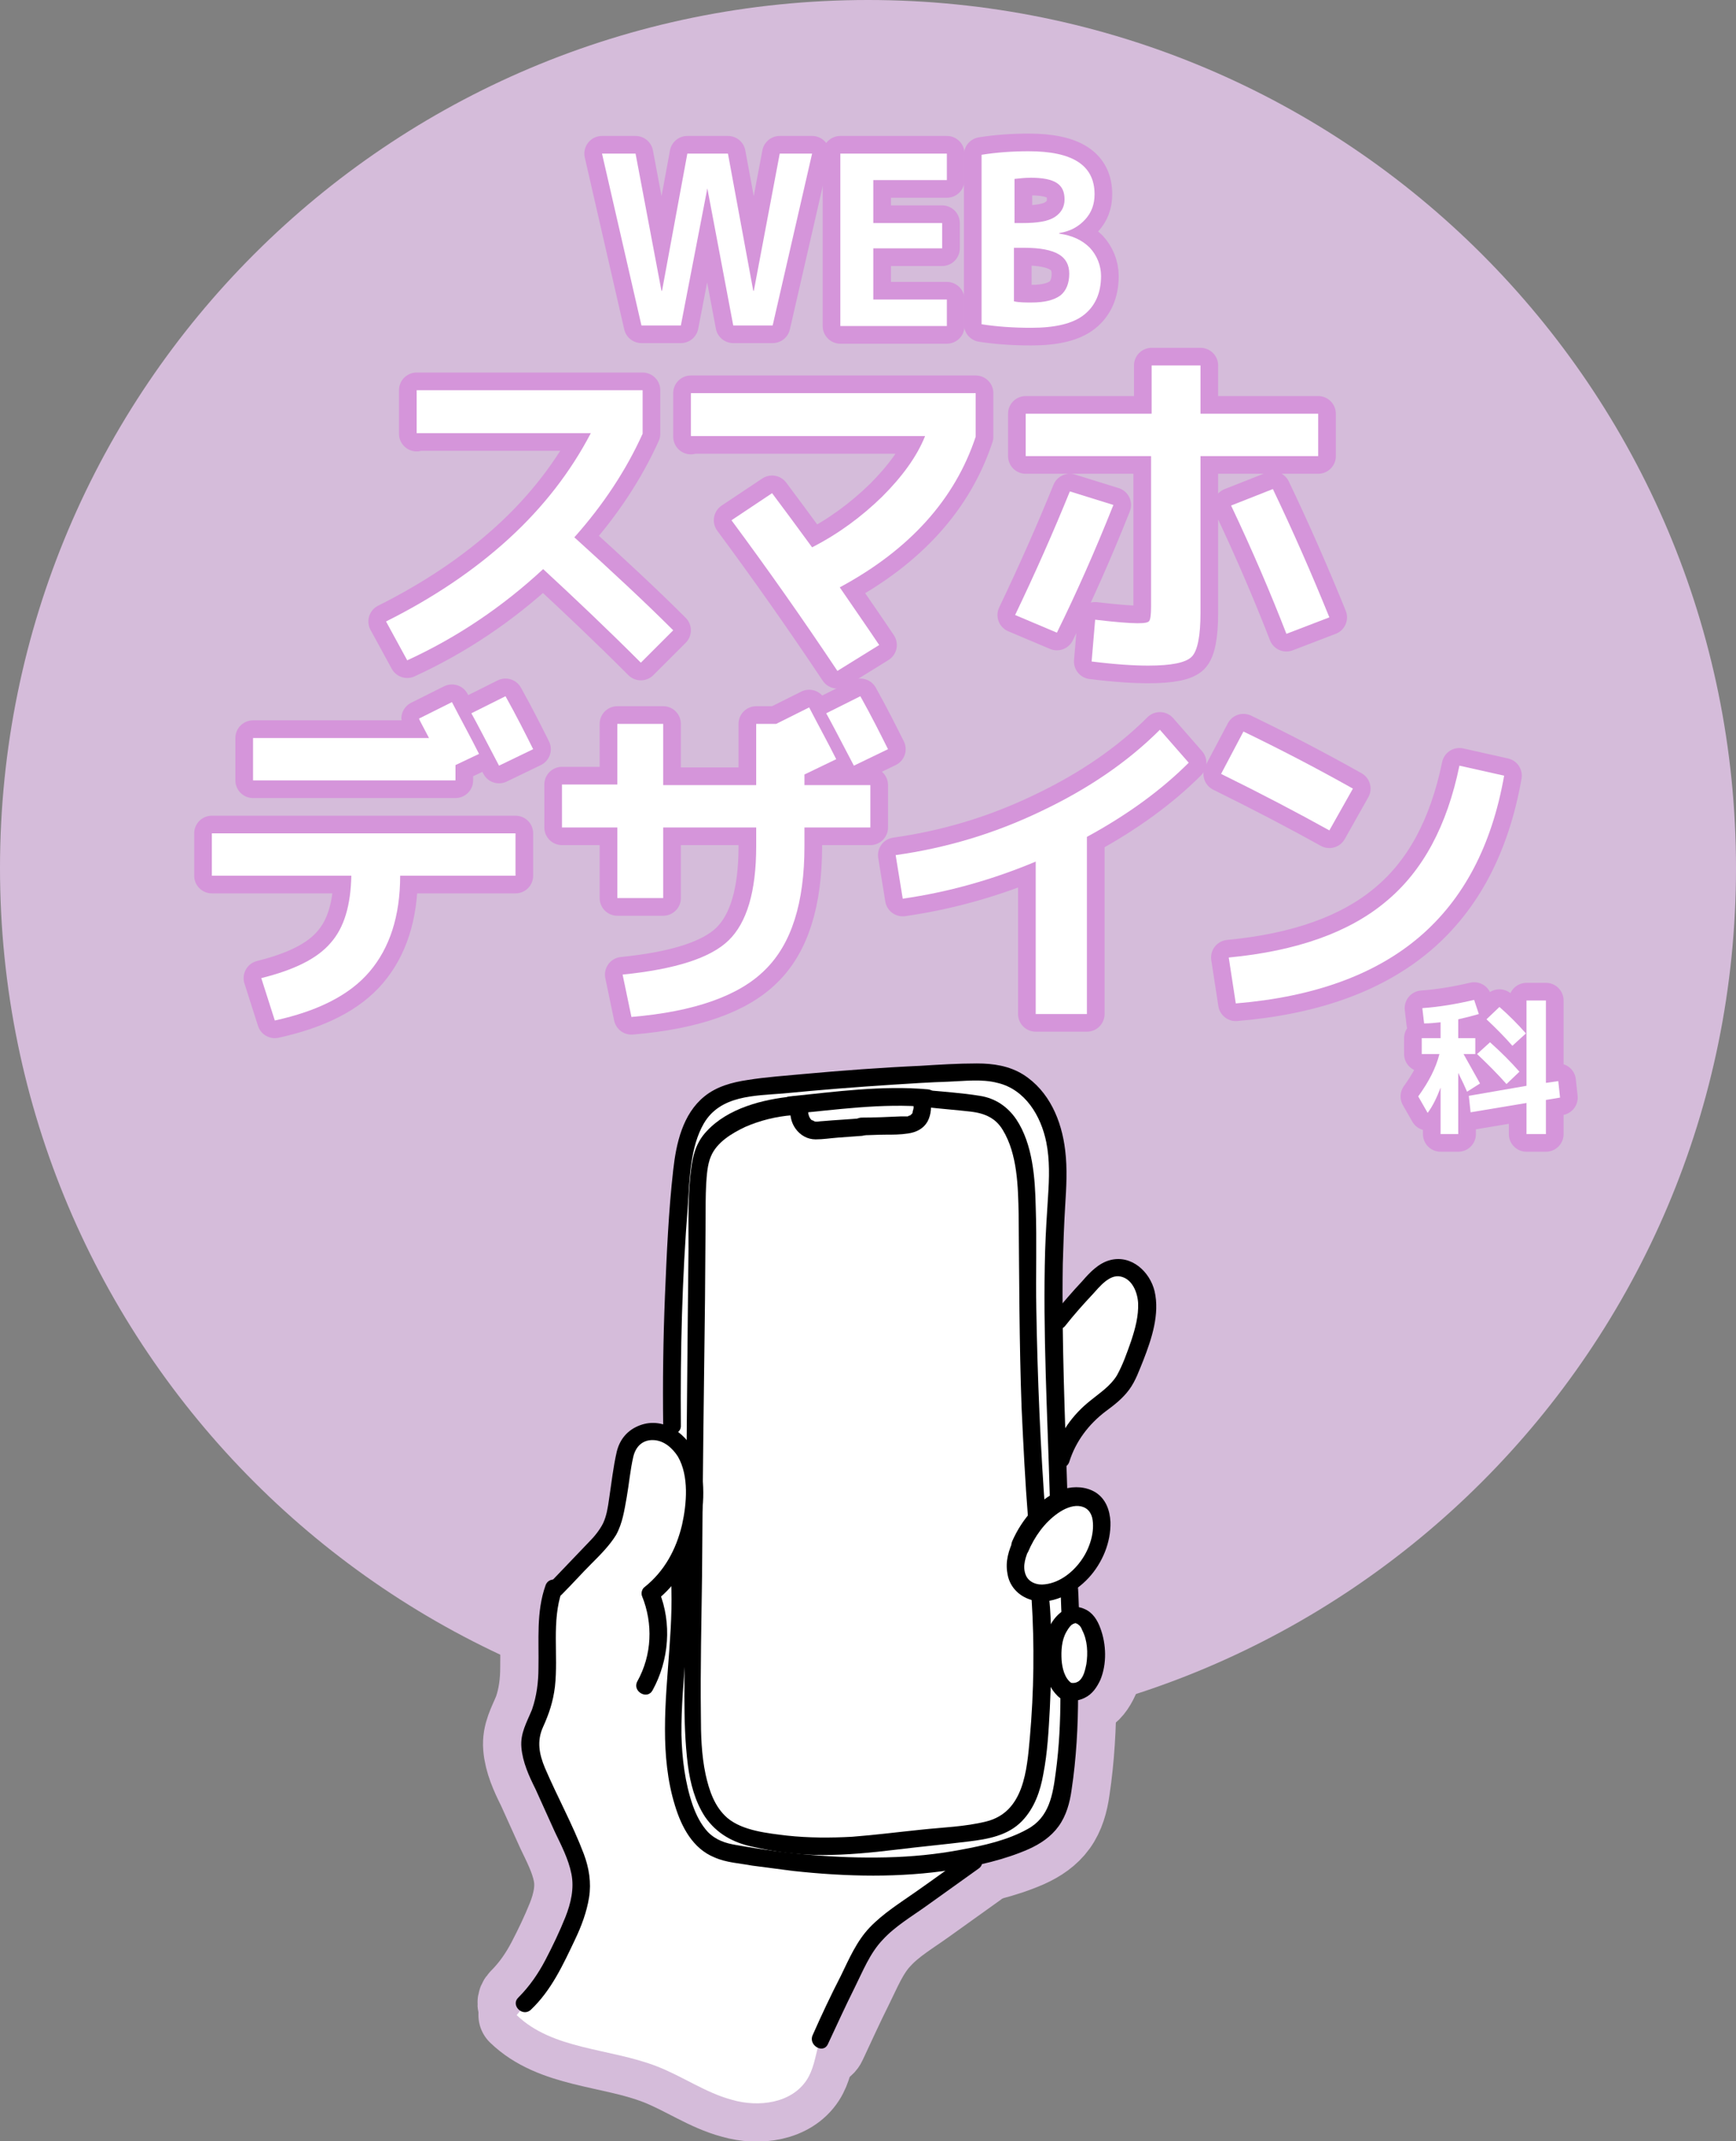 <?xml version="1.0" encoding="utf-8"?>
<!-- Generator: Adobe Illustrator 19.0.0, SVG Export Plug-In . SVG Version: 6.00 Build 0)  -->
<svg version="1.1" id="レイヤー_1" xmlns="http://www.w3.org/2000/svg" xmlns:xlink="http://www.w3.org/1999/xlink" x="0px"
	 y="0px" viewBox="0 0 295 363.8" style="enable-background:new 0 0 295 363.8;" xml:space="preserve">
<rect x="0" y="0" width="295" height="363.8" fill="#808080" stroke="none"/>
<style type="text/css">
	.st0{fill:#D5BCDA;}
	.st1{fill:none;stroke:#D5BCDA;stroke-width:13;stroke-linejoin:round;stroke-miterlimit:10;}
	.st2{fill:#FFFFFF;}
	.st3{fill:none;stroke:#D595DA;stroke-width:6;stroke-linejoin:round;stroke-miterlimit:10;}
</style>
<g>
	<path class="st0" d="M0,147.5C0,66,66,0,147.5,0C229,0,295,66,295,147.5C295,229,229,295,147.5,295C66,295,0,229,0,147.5"/>
	<g>
		<g>
			<path class="st1" d="M138.8,184.3c-4.4-0.4-8.9-0.1-13.3,0.9c-1.9,0.4-3.9,1-5.4,2.4c-1.3,1.2-1.9,2.9-2.5,4.5
				c-5.7,16.4-2.5,34.4-3.3,51.8c-2-1.6-5.3-0.6-6.8,1.5c-1.5,2.1-1.8,4.9-1.9,7.5c-0.1,2.6-0.1,5.3-1.2,7.7
				c-2.1,4.2-7.2,6.1-9.6,10.1c-2.9,5-0.6,11.3-2,16.9c-0.5,2-1.5,3.9-1.9,6c-0.9,4.1,0.5,8.4,2.4,12.2c1.9,3.8,4.2,7.3,5.6,11.3
				c0.5,1.6,0.9,3.3,0.7,5c-0.2,1.6-0.9,3-1.6,4.4c-2.8,5.6-6.1,11-10.2,15.9c6.1,5.9,15.8,5.6,23.8,8.7c4.4,1.7,8.3,4.5,12.8,5.7
				c4.5,1.3,10.1,0.6,12.7-3.4c1.1-1.7,1.4-3.7,1.9-5.6c1.4-5.5,4.1-10.5,7.4-15c5.8-7.8,13.8-13.9,22.8-17.5c2.6-1,5.3-1.9,7.4-3.8
				c3.3-2.9,4.3-7.5,4.7-11.8c0.3-4.3,0.1-8.8,1.6-12.9c3.4-2.9,3.1-9-0.4-11.9c0.7-0.5,1.6,0.2,2.1,0.9c1.1,1.8,1.3,4.1,0.3,6
				c0.3-1.2,0.7-2.5,0.5-3.7c-0.2-1.3-1-2.5-2.4-3.1c-0.6,0.6-1.7,0.3-2.1-0.4c-0.5-0.7-0.4-1.6-0.3-2.4c0.2-1,0.6-2,1.2-2.9
				c0.6-0.8,1.3-1.5,1.9-2.3c1.6-2.1,2.1-4.8,2.6-7.4c0.1-0.7,0.3-1.4,0-2c-0.3-0.9-1.3-1.3-2.2-1.6c-1.5-0.4-3.1-0.5-4.8-0.2
				c-0.2-3.9-0.3-8.2,2-11.4c1-1.4,2.3-2.5,3.4-3.7c3.3-3.5,6.5-7.1,8.4-11.5c0.8-1.8,2.5-7.8,1.3-9.4c-3.7-4.8-2.7-3.4-4.3-4.4
				c0.2-0.2-0.9,1-0.6,0.8c-2.5,0.8-4.8,2.3-6.5,4.2c-1.2,1.5-2.2,3.2-4.2,4c1.2-3.4-0.6-7,0.1-10.5c1.2-6-0.5-8.4-0.1-12.6
				c0.5-6.3-0.6-14.5-6.3-17.3c-2.5-1.2-5.7-1.8-8.4-1.9C156,181.7,147,183.4,138.8,184.3"/>
			<path class="st1" d="M115.7,242.2c-0.1-12.5,0.2-25,1.2-37.5c0.3-4.6,0.4-9.8,2.7-13.8c2.8-4.8,8.6-4.7,13.5-5.1
				c6.2-0.6,12.4-1.1,18.7-1.5c3.1-0.2,6.2-0.4,9.3-0.5c2.8-0.1,5.7-0.5,8.4,0.2c4.7,1.1,7.4,5.6,8.3,10.1c0.6,3,0.5,6.1,0.3,9.1
				c-0.2,3.1-0.4,6.2-0.5,9.3c-0.4,13.9,0.4,27.9,0.8,41.9c0.1,1.9,3.1,1.9,3,0c-0.4-13.2-1-26.4-0.8-39.6c0.1-3.3,0.2-6.5,0.4-9.8
				c0.2-3.2,0.4-6.4,0-9.6c-0.6-5-2.7-10-7.1-12.8c-2.4-1.5-5.1-1.9-7.9-1.9c-3.2,0-6.4,0.2-9.6,0.4c-6.6,0.3-13.3,0.8-19.9,1.4
				c-3.1,0.3-6.3,0.5-9.4,1c-2.7,0.4-5.3,1.1-7.4,2.8c-3.7,3-4.8,8-5.3,12.5c-0.8,7.1-1.1,14.2-1.4,21.3c-0.3,7.4-0.4,14.8-0.3,22.2
				C112.8,244.1,115.8,244.1,115.7,242.2"/>
			<path class="st1" d="M113.9,266.6c0.8,9.1-0.9,18.1-0.9,27.2c0,4.4,0.4,8.8,1.7,13c1.1,3.6,3,7.3,6.7,8.8c2,0.9,4.3,1,6.4,1.4
				c2.3,0.3,4.6,0.6,6.9,0.9c4.6,0.5,9.1,0.8,13.7,0.8c4.5,0,9-0.3,13.5-1c4.3-0.7,8.8-1.7,12.9-3.5c2-0.9,3.8-2.1,5.1-3.9
				c1.3-1.8,1.9-4,2.2-6.2c0.8-5.3,1.1-10.8,1.1-16.2c0-1.9-3-1.9-3,0c0,4.5-0.2,8.9-0.8,13.3c-0.5,3.8-1.1,7.6-4.8,9.6
				c-3.4,1.9-7.5,2.8-11.3,3.5c-4.2,0.8-8.4,1.2-12.7,1.3c-8.5,0.2-17.1-0.6-25.5-2.1c-1.8-0.3-3.4-0.8-4.8-2.2
				c-1.2-1.3-2-2.9-2.6-4.6c-1.3-3.8-1.8-7.9-1.9-11.9c-0.1-9.5,1.8-18.8,0.9-28.3C116.7,264.7,113.7,264.7,113.9,266.6"/>
			<path class="st1" d="M182.1,286c-1.2-0.8-1.6-2.6-1.7-3.9c-0.1-1.6,0-3.4,0.8-4.8c0.3-0.5,0.8-1.4,1.5-1.5c0.1,0,0.4,0.1,0.6,0.3
				c0.3,0.2,0.5,0.6,0.6,0.9c0.9,1.7,1,3.9,0.7,5.8c-0.2,0.9-0.4,2-1.1,2.7c-0.5,0.5-1.3,0.6-1.9,0.3c-0.7-0.4-1.6-0.2-2.1,0.5
				c-0.4,0.7-0.2,1.7,0.5,2.1c1.4,0.7,2.9,0.8,4.3,0.1c1.3-0.6,2.1-1.8,2.7-3.1c1.1-2.7,1-6,0-8.7c-0.5-1.4-1.3-2.7-2.7-3.3
				c-1.5-0.7-3-0.3-4.2,0.7c-2,1.7-2.8,4.5-2.8,7c0,2.8,0.7,6,3.2,7.7c0.7,0.5,1.7,0.1,2.1-0.5C183.1,287.3,182.8,286.4,182.1,286"
				/>
			<path class="st1" d="M174.7,263.7c1.1-2.6,2.8-5,5.1-6.6c1-0.7,2.3-1.3,3.5-1.2c1.2,0.1,2,0.8,2.3,2c0.5,2.3-0.4,5.1-1.7,7
				c-1.4,2.1-3.7,4-6.3,4.3c-1.3,0.2-2.8-0.3-3.3-1.6c-0.6-1.5,0-3.1,0.6-4.5c0.3-0.7,0.2-1.6-0.5-2.1c-0.6-0.4-1.7-0.2-2.1,0.5
				c-0.9,1.9-1.5,3.8-1.1,5.9c0.3,2,1.7,3.6,3.6,4.3c3.6,1.4,7.8-1,10.2-3.6c2.3-2.5,3.8-6,3.7-9.5c-0.1-2-0.8-3.9-2.5-5
				c-1.6-1-3.6-1.1-5.4-0.6c-4,1.3-7.2,5.2-8.8,8.9c-0.3,0.7-0.2,1.6,0.5,2.1C173.3,264.6,174.4,264.4,174.7,263.7"/>
			<path class="st1" d="M180.2,270c0.1,1.5,0.1,3,0.2,4.5c0,0.8,0.7,1.5,1.5,1.5c0.8,0,1.5-0.7,1.5-1.5c-0.1-1.5-0.1-3-0.2-4.5
				c0-0.8-0.7-1.5-1.5-1.5C180.9,268.5,180.1,269.1,180.2,270"/>
			<path class="st1" d="M181,225.3c1.5-1.9,3.1-3.7,4.7-5.4c1.1-1.2,2.8-3.4,4.7-3c2,0.4,2.9,2.7,3,4.5c0.1,2.2-0.5,4.4-1.2,6.5
				c-0.7,2-1.4,4-2.4,5.8c-1.1,1.8-2.8,2.9-4.4,4.2c-3.2,2.5-5.5,5.8-6.6,9.7c-0.6,1.8,2.3,2.6,2.9,0.8c1.1-3.5,3.3-6.4,6.2-8.6
				c1.5-1.1,2.9-2.2,4-3.7c1.1-1.5,1.7-3.3,2.4-5c1.4-3.6,2.8-7.8,1.9-11.7c-0.8-3.3-3.9-6.2-7.5-5.3c-2,0.5-3.5,2.1-4.8,3.6
				c-1.7,1.8-3.3,3.7-4.9,5.6C177.7,224.7,179.8,226.8,181,225.3"/>
			<path class="st1" d="M95.5,270.9c1.7-1.7,3.3-3.5,5-5.2c1.5-1.5,3.1-3.1,4.2-4.9c1.1-2,1.4-4.2,1.8-6.4c0.4-2.3,0.6-4.6,1.1-6.8
				c0.4-1.8,1.6-3,3.5-2.9c1.8,0.1,3.2,1.4,4.1,2.8c1.9,3.3,1.5,8,0.7,11.6c-1,4.2-3,7.9-6.4,10.6c-0.4,0.3-0.6,1-0.4,1.5
				c1.9,4.7,1.7,10-0.8,14.5c-0.9,1.7,1.7,3.2,2.6,1.5c2.8-5.1,3.3-11.4,1.1-16.8c-0.1,0.5-0.3,1-0.4,1.5c3.4-2.7,5.7-6.5,6.8-10.6
				c1.2-4.2,1.7-9.5,0.1-13.6c-1.5-3.9-5.6-7.1-9.8-5.5c-2.1,0.8-3.4,2.4-3.9,4.5c-0.6,2.6-0.9,5.4-1.3,8c-0.2,1.4-0.4,2.8-1,4.1
				c-0.6,1.2-1.5,2.3-2.4,3.2c-2.2,2.3-4.4,4.6-6.6,6.9C92.1,270.1,94.2,272.3,95.5,270.9"/>
			<path class="st1" d="M92.7,269.4c-1.6,4.5-1.1,9.3-1.2,14c0,2.4-0.3,4.8-1.1,7.1c-0.9,2.2-2,4-1.8,6.4c0.2,2.5,1.3,4.9,2.4,7.1
				c1.1,2.4,2.2,4.9,3.3,7.3c1.1,2.3,2.3,4.6,2.8,7.1c0.5,2.5-0.1,5-1,7.3c-1,2.5-2.2,5-3.4,7.3c-1.2,2.3-2.7,4.5-4.6,6.4
				c-1.4,1.3,0.7,3.4,2.1,2.1c3.5-3.3,5.5-7.7,7.5-11.9c1.1-2.3,2-4.7,2.4-7.2c0.4-2.5,0-5-0.9-7.4c-1.9-5-4.5-9.7-6.6-14.6
				c-1-2.4-1.4-4.6-0.3-7c1-2.2,1.7-4.3,2-6.8c0.6-5.4-0.6-11.1,1.2-16.3C96.2,268.4,93.3,267.6,92.7,269.4"/>
			<path class="st1" d="M164.7,315c-3,2.1-6,4.3-9,6.4c-2.7,1.9-5.6,3.7-7.9,6.1c-2.2,2.3-3.5,5.3-4.9,8.2
				c-1.7,3.3-3.3,6.7-4.8,10.1c-0.8,1.7,1.8,3.3,2.6,1.5c1.5-3.2,2.9-6.3,4.5-9.5c1.4-2.8,2.6-5.9,4.8-8.2c2.1-2.3,5-4,7.5-5.8
				c2.9-2.1,5.9-4.2,8.8-6.3C167.8,316.5,166.3,313.9,164.7,315"/>
			<path class="st1" d="M134.7,186.3c-5.1,0.5-11,2-14.6,5.9c-2.1,2.2-2.5,4.8-2.8,7.7c-0.4,4.1-0.3,8.2-0.3,12.3
				c-0.2,16.9-0.3,33.7-0.5,50.6c-0.1,8.4-0.2,16.9-0.2,25.3c0,4,0.1,8,0.6,11.9c0.4,3,1.2,6.1,2.9,8.7c2,2.9,4.8,4.4,8.1,5.1
				c3.9,0.9,7.9,1.4,11.9,1.4c4.1,0,8.3-0.4,12.4-0.9c4.1-0.5,8.3-0.9,12.4-1.4c3.3-0.4,6.7-1,9.1-3.5c2.1-2.2,3.1-5.1,3.6-8
				c0.7-3.6,0.9-7.4,1.1-11.1c0.2-4.2,0.3-8.3,0.2-12.5c0-2-0.1-4.1-0.3-6.1c-0.1-1.9-3.1-1.9-3,0c0.5,7.8,0.4,15.7-0.3,23.6
				c-0.5,5.5-1,12.6-7.4,14.2c-3.6,0.9-7.4,1-11.1,1.4c-3.9,0.4-7.8,0.9-11.7,1.2c-3.7,0.2-7.4,0.2-11.1-0.2
				c-3.2-0.4-7.5-0.8-10.1-3c-2.2-1.9-3.1-4.7-3.7-7.4c-0.7-3.3-0.8-6.7-0.8-10.1c-0.1-7.9,0.1-15.8,0.2-23.7
				c0.1-15.6,0.3-31.2,0.5-46.8l0.1-13.5c0-2.1,0-4.2,0.1-6.2c0.1-1.5,0.2-3.3,0.8-4.7c1-2.4,3.5-3.9,5.8-5c2.5-1.1,5.3-1.8,8-2
				C136.6,189.1,136.6,186.1,134.7,186.3"/>
			<path class="st1" d="M155.2,187.4c0,0.2,0.1,0.8,0,1.1c0,0.1-0.1,0.2-0.1,0.4c0,0.1-0.1,0.2,0,0.1c0,0.1-0.3,0.5-0.2,0.3
				c-0.1,0.1-0.1,0.1-0.2,0.2c0,0-0.2,0.2-0.1,0c0,0-0.2,0.1-0.1,0.1c-0.1,0-0.2,0.1-0.3,0.1c0,0-0.3,0-0.1,0c-0.1,0-0.2,0-0.3,0
				c-0.3,0-0.6,0-0.8,0c-2.2,0.1-4.4,0.2-6.6,0.2c-0.8,0-1.5,0.7-1.5,1.5c0,0.8,0.7,1.5,1.5,1.5c1.3,0,2.7-0.1,4.1-0.1
				c1.3,0,2.5,0,3.8-0.2c1.4-0.2,2.6-0.8,3.3-2c0.7-1.3,0.7-2.7,0.5-4.1c-0.1-0.8-1.1-1.2-1.8-1
				C155.4,185.8,155.1,186.6,155.2,187.4"/>
			<path class="st1" d="M134.3,188.1c-0.1,1.3,0.1,2.6,0.9,3.7c0.8,1.1,2,1.8,3.4,1.8c1.3,0,2.5-0.2,3.8-0.3l4.1-0.3
				c0.8-0.1,1.5-0.6,1.5-1.5c0-0.8-0.7-1.6-1.5-1.5c-2.2,0.2-4.4,0.3-6.7,0.5c-0.5,0-1.1,0.2-1.5,0c0.1,0,0,0-0.1-0.1
				c0.1,0.1,0.1,0-0.1,0c-0.1-0.1-0.2-0.1-0.1,0c-0.1-0.1-0.1-0.1-0.2-0.2c-0.1-0.1-0.3-0.4-0.4-0.8c-0.1-0.4-0.1-0.8-0.1-1.3
				c0-0.8-0.7-1.5-1.5-1.5C135,186.6,134.4,187.3,134.3,188.1"/>
			<path class="st1" d="M157.2,188.1c2.6,0.3,5.3,0.5,7.9,0.8c2.3,0.3,4.1,1.1,5.3,3.1c2.5,4.1,2.6,9.6,2.7,14.3
				c0.1,11,0.1,22,0.5,32.9c0.3,6.3,0.6,12.6,1.1,18.8c0.1,1.9,3.1,1.9,3,0c-0.9-11.9-1.4-23.8-1.6-35.7c-0.1-5.7,0.1-11.5-0.1-17.2
				c-0.1-4.9-0.5-10.7-3.3-14.9c-1.5-2.2-3.6-3.6-6.2-4c-3.1-0.5-6.3-0.7-9.4-1C155.3,184.9,155.3,187.9,157.2,188.1"/>
		</g>
		<path class="st1" d="M134.2,189.3c7.8-0.7,15.6-1.9,23.5-1.2c1.9,0.2,1.9-2.8,0-3c-7.8-0.7-15.7,0.4-23.5,1.2
			C132.3,186.5,132.3,189.5,134.2,189.3"/>
	</g>
	<g>
		<g>
			<path class="st2" d="M138.8,184.3c-4.4-0.4-8.9-0.1-13.3,0.9c-1.9,0.4-3.9,1-5.4,2.4c-1.3,1.2-1.9,2.9-2.5,4.5
				c-5.7,16.4-2.5,34.4-3.3,51.8c-2-1.6-5.3-0.6-6.8,1.5c-1.5,2.1-1.8,4.9-1.9,7.5c-0.1,2.6-0.1,5.3-1.2,7.7
				c-2.1,4.2-7.2,6.1-9.6,10.1c-2.9,5-0.6,11.3-2,16.9c-0.5,2-1.5,3.9-1.9,6c-0.9,4.1,0.5,8.4,2.4,12.2c1.9,3.8,4.2,7.3,5.6,11.3
				c0.5,1.6,0.9,3.3,0.7,5c-0.2,1.6-0.9,3-1.6,4.4c-2.8,5.6-6.1,11-10.2,15.9c6.1,5.9,15.8,5.6,23.8,8.7c4.4,1.7,8.3,4.5,12.8,5.7
				c4.5,1.3,10.1,0.6,12.7-3.4c1.1-1.7,1.4-3.7,1.9-5.6c1.4-5.5,4.1-10.5,7.4-15c5.8-7.8,13.8-13.9,22.8-17.5c2.6-1,5.3-1.9,7.4-3.8
				c3.3-2.9,4.3-7.5,4.7-11.8c0.3-4.3,0.1-8.8,1.6-12.9c3.4-2.9,3.1-9-0.4-11.9c0.7-0.5,1.6,0.2,2.1,0.9c1.1,1.8,1.3,4.1,0.3,6
				c0.3-1.2,0.7-2.5,0.5-3.7c-0.2-1.3-1-2.5-2.4-3.1c-0.6,0.6-1.7,0.3-2.1-0.4c-0.5-0.7-0.4-1.6-0.3-2.4c0.2-1,0.6-2,1.2-2.9
				c0.6-0.8,1.3-1.5,1.9-2.3c1.6-2.1,2.1-4.8,2.6-7.4c0.1-0.7,0.3-1.4,0-2c-0.3-0.9-1.3-1.3-2.2-1.6c-1.5-0.4-3.1-0.5-4.8-0.2
				c-0.2-3.9-0.3-8.2,2-11.4c1-1.4,2.3-2.5,3.4-3.7c3.3-3.5,6.5-7.1,8.4-11.5c0.8-1.8,2.5-7.8,1.3-9.4c-3.7-4.8-2.7-3.4-4.3-4.4
				c0.2-0.2-0.9,1-0.6,0.8c-2.5,0.8-4.8,2.3-6.5,4.2c-1.2,1.5-2.2,3.2-4.2,4c1.2-3.4-0.6-7,0.1-10.5c1.2-6-0.5-8.4-0.1-12.6
				c0.5-6.3-0.6-14.5-6.3-17.3c-2.5-1.2-5.7-1.8-8.4-1.9C156,181.7,147,183.4,138.8,184.3"/>
			<path d="M115.7,242.2c-0.1-12.5,0.2-25,1.2-37.5c0.3-4.6,0.4-9.8,2.7-13.8c2.8-4.8,8.6-4.7,13.5-5.1c6.2-0.6,12.4-1.1,18.7-1.5
				c3.1-0.2,6.2-0.4,9.3-0.5c2.8-0.1,5.7-0.5,8.4,0.2c4.7,1.1,7.4,5.6,8.3,10.1c0.6,3,0.5,6.1,0.3,9.1c-0.2,3.1-0.4,6.2-0.5,9.3
				c-0.4,13.9,0.4,27.9,0.8,41.9c0.1,1.9,3.1,1.9,3,0c-0.4-13.2-1-26.4-0.8-39.6c0.1-3.3,0.2-6.5,0.4-9.8c0.2-3.2,0.4-6.4,0-9.6
				c-0.6-5-2.7-10-7.1-12.8c-2.4-1.5-5.1-1.9-7.9-1.9c-3.2,0-6.4,0.2-9.6,0.4c-6.6,0.3-13.3,0.8-19.9,1.4c-3.1,0.3-6.3,0.5-9.4,1
				c-2.7,0.4-5.3,1.1-7.4,2.8c-3.7,3-4.8,8-5.3,12.5c-0.8,7.1-1.1,14.2-1.4,21.3c-0.3,7.4-0.4,14.8-0.3,22.2
				C112.8,244.1,115.8,244.1,115.7,242.2"/>
			<path d="M113.9,266.6c0.8,9.1-0.9,18.1-0.9,27.2c0,4.4,0.4,8.8,1.7,13c1.1,3.6,3,7.3,6.7,8.8c2,0.9,4.3,1,6.4,1.4
				c2.3,0.3,4.6,0.6,6.9,0.9c4.6,0.5,9.1,0.8,13.7,0.8c4.5,0,9-0.3,13.5-1c4.3-0.7,8.8-1.7,12.9-3.5c2-0.9,3.8-2.1,5.1-3.9
				c1.3-1.8,1.9-4,2.2-6.2c0.8-5.3,1.1-10.8,1.1-16.2c0-1.9-3-1.9-3,0c0,4.5-0.2,8.9-0.8,13.3c-0.5,3.8-1.1,7.6-4.8,9.6
				c-3.4,1.9-7.5,2.8-11.3,3.5c-4.2,0.8-8.4,1.2-12.7,1.3c-8.5,0.2-17.1-0.6-25.5-2.1c-1.8-0.3-3.4-0.8-4.8-2.2
				c-1.2-1.3-2-2.9-2.6-4.6c-1.3-3.8-1.8-7.9-1.9-11.9c-0.1-9.5,1.8-18.8,0.9-28.3C116.7,264.7,113.7,264.7,113.9,266.6"/>
			<path d="M182.1,286c-1.2-0.8-1.6-2.6-1.7-3.9c-0.1-1.6,0-3.4,0.8-4.8c0.3-0.5,0.8-1.4,1.5-1.5c0.1,0,0.4,0.1,0.6,0.3
				c0.3,0.2,0.5,0.6,0.6,0.9c0.9,1.7,1,3.9,0.7,5.8c-0.2,0.9-0.4,2-1.1,2.7c-0.5,0.5-1.3,0.6-1.9,0.3c-0.7-0.4-1.6-0.2-2.1,0.5
				c-0.4,0.7-0.2,1.7,0.5,2.1c1.4,0.7,2.9,0.8,4.3,0.1c1.3-0.6,2.1-1.8,2.7-3.1c1.1-2.7,1-6,0-8.7c-0.5-1.4-1.3-2.7-2.7-3.3
				c-1.5-0.7-3-0.3-4.2,0.7c-2,1.7-2.8,4.5-2.8,7c0,2.8,0.7,6,3.2,7.7c0.7,0.5,1.7,0.1,2.1-0.5C183.1,287.3,182.8,286.4,182.1,286"
				/>
			<path d="M174.7,263.7c1.1-2.6,2.8-5,5.1-6.6c1-0.7,2.3-1.3,3.5-1.2c1.2,0.1,2,0.8,2.3,2c0.5,2.3-0.4,5.1-1.7,7
				c-1.4,2.1-3.7,4-6.3,4.3c-1.3,0.2-2.8-0.3-3.3-1.6c-0.6-1.5,0-3.1,0.6-4.5c0.3-0.7,0.2-1.6-0.5-2.1c-0.6-0.4-1.7-0.2-2.1,0.5
				c-0.9,1.9-1.5,3.8-1.1,5.9c0.3,2,1.7,3.6,3.6,4.3c3.6,1.4,7.8-1,10.2-3.6c2.3-2.5,3.8-6,3.7-9.5c-0.1-2-0.8-3.9-2.5-5
				c-1.6-1-3.6-1.1-5.4-0.6c-4,1.3-7.2,5.2-8.8,8.9c-0.3,0.7-0.2,1.6,0.5,2.1C173.3,264.6,174.4,264.4,174.7,263.7"/>
			<path d="M180.2,270c0.1,1.5,0.1,3,0.2,4.5c0,0.8,0.7,1.5,1.5,1.5c0.8,0,1.5-0.7,1.5-1.5c-0.1-1.5-0.1-3-0.2-4.5
				c0-0.8-0.7-1.5-1.5-1.5C180.9,268.5,180.1,269.1,180.2,270"/>
			<path d="M181,225.3c1.5-1.9,3.1-3.7,4.7-5.4c1.1-1.2,2.8-3.4,4.7-3c2,0.4,2.9,2.7,3,4.5c0.1,2.2-0.5,4.4-1.2,6.5
				c-0.7,2-1.4,4-2.4,5.8c-1.1,1.8-2.8,2.9-4.4,4.2c-3.2,2.5-5.5,5.8-6.6,9.7c-0.6,1.8,2.3,2.6,2.9,0.8c1.1-3.5,3.3-6.4,6.2-8.6
				c1.5-1.1,2.9-2.2,4-3.7c1.1-1.5,1.7-3.3,2.4-5c1.4-3.6,2.8-7.8,1.9-11.7c-0.8-3.3-3.9-6.2-7.5-5.3c-2,0.5-3.5,2.1-4.8,3.6
				c-1.7,1.8-3.3,3.7-4.9,5.6C177.7,224.7,179.8,226.8,181,225.3"/>
			<path d="M95.5,270.9c1.7-1.7,3.3-3.5,5-5.2c1.5-1.5,3.1-3.1,4.2-4.9c1.1-2,1.4-4.2,1.8-6.4c0.4-2.3,0.6-4.6,1.1-6.8
				c0.4-1.8,1.6-3,3.5-2.9c1.8,0.1,3.2,1.4,4.1,2.8c1.9,3.3,1.5,8,0.7,11.6c-1,4.2-3,7.9-6.4,10.6c-0.4,0.3-0.6,1-0.4,1.5
				c1.9,4.7,1.7,10-0.8,14.5c-0.9,1.7,1.7,3.2,2.6,1.5c2.8-5.1,3.3-11.4,1.1-16.8c-0.1,0.5-0.3,1-0.4,1.5c3.4-2.7,5.7-6.5,6.8-10.6
				c1.2-4.2,1.7-9.5,0.1-13.6c-1.5-3.9-5.6-7.1-9.8-5.5c-2.1,0.8-3.4,2.4-3.9,4.5c-0.6,2.6-0.9,5.4-1.3,8c-0.2,1.4-0.4,2.8-1,4.1
				c-0.6,1.2-1.5,2.3-2.4,3.2c-2.2,2.3-4.4,4.6-6.6,6.9C92.1,270.1,94.2,272.3,95.5,270.9"/>
			<path d="M92.7,269.4c-1.6,4.5-1.1,9.3-1.2,14c0,2.4-0.3,4.8-1.1,7.1c-0.9,2.2-2,4-1.8,6.4c0.2,2.5,1.3,4.9,2.4,7.1
				c1.1,2.4,2.2,4.9,3.3,7.3c1.1,2.3,2.3,4.6,2.8,7.1c0.5,2.5-0.1,5-1,7.3c-1,2.5-2.2,5-3.4,7.3c-1.2,2.3-2.7,4.5-4.6,6.4
				c-1.4,1.3,0.7,3.4,2.1,2.1c3.5-3.3,5.5-7.7,7.5-11.9c1.1-2.3,2-4.7,2.4-7.2c0.4-2.5,0-5-0.9-7.4c-1.9-5-4.5-9.7-6.6-14.6
				c-1-2.4-1.4-4.6-0.3-7c1-2.2,1.7-4.3,2-6.8c0.6-5.4-0.6-11.1,1.2-16.3C96.2,268.4,93.3,267.6,92.7,269.4"/>
			<path d="M164.7,315c-3,2.1-6,4.3-9,6.4c-2.7,1.9-5.6,3.7-7.9,6.1c-2.2,2.3-3.5,5.3-4.9,8.2c-1.7,3.3-3.3,6.7-4.8,10.1
				c-0.8,1.7,1.8,3.3,2.6,1.5c1.5-3.2,2.9-6.3,4.5-9.5c1.4-2.8,2.6-5.9,4.8-8.2c2.1-2.3,5-4,7.5-5.8c2.9-2.1,5.9-4.2,8.8-6.3
				C167.8,316.5,166.3,313.9,164.7,315"/>
			<path d="M134.7,186.3c-5.1,0.5-11,2-14.6,5.9c-2.1,2.2-2.5,4.8-2.8,7.7c-0.4,4.1-0.3,8.2-0.3,12.3c-0.2,16.9-0.3,33.7-0.5,50.6
				c-0.1,8.4-0.2,16.9-0.2,25.3c0,4,0.1,8,0.6,11.9c0.4,3,1.2,6.1,2.9,8.7c2,2.9,4.8,4.4,8.1,5.1c3.9,0.9,7.9,1.4,11.9,1.4
				c4.1,0,8.3-0.4,12.4-0.9c4.1-0.5,8.3-0.9,12.4-1.4c3.3-0.4,6.7-1,9.1-3.5c2.1-2.2,3.1-5.1,3.6-8c0.7-3.6,0.9-7.4,1.1-11.1
				c0.2-4.2,0.3-8.3,0.2-12.5c0-2-0.1-4.1-0.3-6.1c-0.1-1.9-3.1-1.9-3,0c0.5,7.8,0.4,15.7-0.3,23.6c-0.5,5.5-1,12.6-7.4,14.2
				c-3.6,0.9-7.4,1-11.1,1.4c-3.9,0.4-7.8,0.9-11.7,1.2c-3.7,0.2-7.4,0.2-11.1-0.2c-3.2-0.4-7.5-0.8-10.1-3
				c-2.2-1.9-3.1-4.7-3.7-7.4c-0.7-3.3-0.8-6.7-0.8-10.1c-0.1-7.9,0.1-15.8,0.2-23.7c0.1-15.6,0.3-31.2,0.5-46.8l0.1-13.5
				c0-2.1,0-4.2,0.1-6.2c0.1-1.5,0.2-3.3,0.8-4.7c1-2.4,3.5-3.9,5.8-5c2.5-1.1,5.3-1.8,8-2C136.6,189.1,136.6,186.1,134.7,186.3"/>
			<path d="M155.2,187.4c0,0.2,0.1,0.8,0,1.1c0,0.1-0.1,0.2-0.1,0.4c0,0.1-0.1,0.2,0,0.1c0,0.1-0.3,0.5-0.2,0.3
				c-0.1,0.1-0.1,0.1-0.2,0.2c0,0-0.2,0.2-0.1,0c0,0-0.2,0.1-0.1,0.1c-0.1,0-0.2,0.1-0.3,0.1c0,0-0.3,0-0.1,0c-0.1,0-0.2,0-0.3,0
				c-0.3,0-0.6,0-0.8,0c-2.2,0.1-4.4,0.2-6.6,0.2c-0.8,0-1.5,0.7-1.5,1.5c0,0.8,0.7,1.5,1.5,1.5c1.3,0,2.7-0.1,4.1-0.1
				c1.3,0,2.5,0,3.8-0.2c1.4-0.2,2.6-0.8,3.3-2c0.7-1.3,0.7-2.7,0.5-4.1c-0.1-0.8-1.1-1.2-1.8-1
				C155.4,185.8,155.1,186.6,155.2,187.4"/>
			<path d="M134.3,188.1c-0.1,1.3,0.1,2.6,0.9,3.7c0.8,1.1,2,1.8,3.4,1.8c1.3,0,2.5-0.2,3.8-0.3l4.1-0.3c0.8-0.1,1.5-0.6,1.5-1.5
				c0-0.8-0.7-1.6-1.5-1.5c-2.2,0.2-4.4,0.3-6.7,0.5c-0.5,0-1.1,0.2-1.5,0c0.1,0,0,0-0.1-0.1c0.1,0.1,0.1,0-0.1,0
				c-0.1-0.1-0.2-0.1-0.1,0c-0.1-0.1-0.1-0.1-0.2-0.2c-0.1-0.1-0.3-0.4-0.4-0.8c-0.1-0.4-0.1-0.8-0.1-1.3c0-0.8-0.7-1.5-1.5-1.5
				C135,186.6,134.4,187.3,134.3,188.1"/>
			<path d="M157.2,188.1c2.6,0.3,5.3,0.5,7.9,0.8c2.3,0.3,4.1,1.1,5.3,3.1c2.5,4.1,2.6,9.6,2.7,14.3c0.1,11,0.1,22,0.5,32.9
				c0.3,6.3,0.6,12.6,1.1,18.8c0.1,1.9,3.1,1.9,3,0c-0.9-11.9-1.4-23.8-1.6-35.7c-0.1-5.7,0.1-11.5-0.1-17.2
				c-0.1-4.9-0.5-10.7-3.3-14.9c-1.5-2.2-3.6-3.6-6.2-4c-3.1-0.5-6.3-0.7-9.4-1C155.3,184.9,155.3,187.9,157.2,188.1"/>
		</g>
		<path d="M134.2,189.3c7.8-0.7,15.6-1.9,23.5-1.2c1.9,0.2,1.9-2.8,0-3c-7.8-0.7-15.7,0.4-23.5,1.2
			C132.3,186.5,132.3,189.5,134.2,189.3"/>
	</g>
	<g>
		<g id="XMLID_279_">
			<path id="XMLID_306_" class="st0" d="M120.2,32L120.2,32l-4.5,23.3H109l-6.7-29.2h5.7l4.4,23.3h0.1l4.3-23.3h6.9l4.3,23.3h0.1
				l4.4-23.3h5.5l-6.7,29.2h-6.7L120.2,32z"/>
			<path id="XMLID_304_" class="st0" d="M148.4,30.7v7.2h11.7v4.3h-11.7v8.7h12.5v4.5h-18.1V26.1h18.1v4.5H148.4z"/>
			<path id="XMLID_300_" class="st0" d="M187.1,46.9c0,2.9-1,5.1-2.9,6.6c-1.9,1.5-4.9,2.2-9,2.2c-3,0-5.8-0.2-8.4-0.6V26.3
				c2.5-0.4,5.2-0.6,8-0.6c7.5,0,11.2,2.4,11.2,7.3c0,1.7-0.5,3.1-1.6,4.3c-1.1,1.2-2.5,2-4.4,2.3v0.1c2.2,0.3,3.9,1.1,5.2,2.4
				C186.4,43.4,187.1,45.1,187.1,46.9z M172.3,37.9h1.5c2.5,0,4.3-0.3,5.4-1c1.1-0.7,1.7-1.7,1.7-3c0-1.3-0.4-2.2-1.3-2.8
				c-0.9-0.6-2.4-0.9-4.4-0.9c-1,0-1.9,0.1-2.8,0.2V37.9z M172.3,42.1v9.1c0.9,0.2,1.9,0.2,3,0.2c2.2,0,3.8-0.4,4.9-1.2
				c1-0.8,1.5-2.1,1.5-3.7c0-1.5-0.6-2.6-1.8-3.3c-1.2-0.7-3.1-1.1-5.9-1.1H172.3z"/>
			<path id="XMLID_298_" class="st0" d="M70.8,73.7v-7.4h38.4v7.4c-2.8,6.2-6.7,12.1-11.6,17.6c6.4,5.8,12,11,16.8,15.8l-5.5,5.5
				c-5.8-5.8-11.4-11.1-16.6-15.9c-6.9,6.4-14.6,11.6-23.1,15.5l-3.6-6.6c8-4,15-8.7,20.9-14.1c5.9-5.4,10.5-11.4,13.9-17.9H70.8z"
				/>
			<path id="XMLID_296_" class="st0" d="M117.4,74.2v-7.4h48.4v7.4c-3.5,10.6-11.2,19.2-23.1,25.6c2.6,3.8,4.9,7.1,6.7,9.8l-7.1,4.4
				c-6-9-12-17.5-18-25.6l6.9-4.6c1.8,2.4,4.1,5.5,6.8,9.2c4.5-2.3,8.4-5.2,11.9-8.6c3.4-3.4,5.9-6.8,7.3-10.3H117.4z"/>
			<path id="XMLID_292_" class="st0" d="M181.8,83.5l7.4,2.3c-3.1,7.8-6.3,15-9.6,21.7l-7.1-3C175.9,97.4,179,90.4,181.8,83.5z
				 M174.4,70.3h21.3v-8.2h8.3v8.2h20v7.2h-20v26.6c0,4-0.5,6.5-1.5,7.5c-1,1-3.4,1.5-7.4,1.5c-2.4,0-5.6-0.2-9.6-0.7l0.6-7.1
				c3.4,0.4,5.8,0.6,7.2,0.6c1.2,0,1.8-0.1,2-0.4c0.2-0.3,0.3-1.1,0.3-2.4V77.5h-21.3V70.3z M209.2,85.9l7.1-2.8
				c3.4,7.1,6.6,14.4,9.6,21.8l-7.3,2.8C216,101,212.9,93.7,209.2,85.9z"/>
			<path id="XMLID_288_" class="st0" d="M36,141.6h51.6v7.2H68c0,6.9-1.8,12.3-5.2,16.3c-3.4,4-8.8,6.7-16.1,8.3l-2.3-7.2
				c5.6-1.4,9.5-3.3,11.8-6c2.3-2.6,3.4-6.4,3.5-11.4H36V141.6z M43,132.6v-7.2h29.9c-1.1-2.1-1.7-3.2-1.7-3.3l5.6-2.8
				c1.6,3.1,3.2,6,4.6,8.8l-4,1.9v2.6H43z M90.6,127.3l-5.8,2.8c-2.2-4.2-3.7-7.1-4.7-8.9l5.8-2.9C87.8,121.7,89.3,124.7,90.6,127.3
				z"/>
			<path id="XMLID_285_" class="st0" d="M95.5,133.3h9.4V123h7.8v10.4h15.8V123h3.4l5.6-2.8c1.6,3.1,3.2,6,4.6,8.8l-5.4,2.6v1.8
				h11.2v7.2h-11.2v3.2c0,9.6-2.2,16.6-6.7,21c-4.4,4.4-12,7.1-22.7,8l-1.5-7.2c8.9-0.9,14.9-2.8,18-5.8c3.1-3,4.7-8.3,4.7-16v-3.2
				h-15.8v12h-7.8v-12h-9.4V133.3z M150.9,127.3l-5.8,2.8c-2.2-4.2-3.7-7.1-4.7-8.9l5.8-2.9C148.1,121.7,149.6,124.7,150.9,127.3z"
				/>
			<path id="XMLID_283_" class="st0" d="M152.2,145.3c8.5-1.2,16.7-3.6,24.8-7.5c8-3.8,14.7-8.4,20.1-13.8l4.9,5.6
				c-4.7,4.7-10.5,8.9-17.3,12.6v30.1H176v-25.9c-7.4,3.1-14.9,5.2-22.6,6.3L152.2,145.3z"/>
			<path id="XMLID_280_" class="st0" d="M207.5,131.5l3.8-7.2c6,2.9,12.2,6.1,18.6,9.7l-4,7.1C220.5,138.1,214.4,134.9,207.5,131.5z
				 M248,130.1l7.6,1.7c-2.1,11.9-6.9,21-14.4,27.4c-7.5,6.4-17.9,10.2-31.2,11.3l-1.2-7.8c11.6-1.1,20.5-4.3,26.7-9.5
				C241.8,148,245.9,140.3,248,130.1z"/>
		</g>
		<g id="XMLID_250_">
			<path id="XMLID_277_" class="st3" d="M120.2,32L120.2,32l-4.5,23.3H109l-6.7-29.2h5.7l4.4,23.3h0.1l4.3-23.3h6.9l4.3,23.3h0.1
				l4.4-23.3h5.5l-6.7,29.2h-6.7L120.2,32z"/>
			<path id="XMLID_275_" class="st3" d="M148.4,30.7v7.2h11.7v4.3h-11.7v8.7h12.5v4.5h-18.1V26.1h18.1v4.5H148.4z"/>
			<path id="XMLID_271_" class="st3" d="M187.1,46.9c0,2.9-1,5.1-2.9,6.6c-1.9,1.5-4.9,2.2-9,2.2c-3,0-5.8-0.2-8.4-0.6V26.3
				c2.5-0.4,5.2-0.6,8-0.6c7.5,0,11.2,2.4,11.2,7.3c0,1.7-0.5,3.1-1.6,4.3c-1.1,1.2-2.5,2-4.4,2.3v0.1c2.2,0.3,3.9,1.1,5.2,2.4
				C186.4,43.4,187.1,45.1,187.1,46.9z M172.3,37.9h1.5c2.5,0,4.3-0.3,5.4-1c1.1-0.7,1.7-1.7,1.7-3c0-1.3-0.4-2.2-1.3-2.8
				c-0.9-0.6-2.4-0.9-4.4-0.9c-1,0-1.9,0.1-2.8,0.2V37.9z M172.3,42.1v9.1c0.9,0.2,1.9,0.2,3,0.2c2.2,0,3.8-0.4,4.9-1.2
				c1-0.8,1.5-2.1,1.5-3.7c0-1.5-0.6-2.6-1.8-3.3c-1.2-0.7-3.1-1.1-5.9-1.1H172.3z"/>
			<path id="XMLID_269_" class="st3" d="M70.8,73.7v-7.4h38.4v7.4c-2.8,6.2-6.7,12.1-11.6,17.6c6.4,5.8,12,11,16.8,15.8l-5.5,5.5
				c-5.8-5.8-11.4-11.1-16.6-15.9c-6.9,6.4-14.6,11.6-23.1,15.5l-3.6-6.6c8-4,15-8.7,20.9-14.1c5.9-5.4,10.5-11.4,13.9-17.9H70.8z"
				/>
			<path id="XMLID_267_" class="st3" d="M117.4,74.2v-7.4h48.4v7.4c-3.5,10.6-11.2,19.2-23.1,25.6c2.6,3.8,4.9,7.1,6.7,9.8l-7.1,4.4
				c-6-9-12-17.5-18-25.6l6.9-4.6c1.8,2.4,4.1,5.5,6.8,9.2c4.5-2.3,8.4-5.2,11.9-8.6c3.4-3.4,5.9-6.8,7.3-10.3H117.4z"/>
			<path id="XMLID_263_" class="st3" d="M181.8,83.5l7.4,2.3c-3.1,7.8-6.3,15-9.6,21.7l-7.1-3C175.9,97.4,179,90.4,181.8,83.5z
				 M174.4,70.3h21.3v-8.2h8.3v8.2h20v7.2h-20v26.6c0,4-0.5,6.5-1.5,7.5c-1,1-3.4,1.5-7.4,1.5c-2.4,0-5.6-0.2-9.6-0.7l0.6-7.1
				c3.4,0.4,5.8,0.6,7.2,0.6c1.2,0,1.8-0.1,2-0.4c0.2-0.3,0.3-1.1,0.3-2.4V77.5h-21.3V70.3z M209.2,85.9l7.1-2.8
				c3.4,7.1,6.6,14.4,9.6,21.8l-7.3,2.8C216,101,212.9,93.7,209.2,85.9z"/>
			<path id="XMLID_259_" class="st3" d="M36,141.6h51.6v7.2H68c0,6.9-1.8,12.3-5.2,16.3c-3.4,4-8.8,6.7-16.1,8.3l-2.3-7.2
				c5.6-1.4,9.5-3.3,11.8-6c2.3-2.6,3.4-6.4,3.5-11.4H36V141.6z M43,132.6v-7.2h29.9c-1.1-2.1-1.7-3.2-1.7-3.3l5.6-2.8
				c1.6,3.1,3.2,6,4.6,8.8l-4,1.9v2.6H43z M90.6,127.3l-5.8,2.8c-2.2-4.2-3.7-7.1-4.7-8.9l5.8-2.9C87.8,121.7,89.3,124.7,90.6,127.3
				z"/>
			<path id="XMLID_256_" class="st3" d="M95.5,133.3h9.4V123h7.8v10.4h15.8V123h3.4l5.6-2.8c1.6,3.1,3.2,6,4.6,8.8l-5.4,2.6v1.8
				h11.2v7.2h-11.2v3.2c0,9.6-2.2,16.6-6.7,21c-4.4,4.4-12,7.1-22.7,8l-1.5-7.2c8.9-0.9,14.9-2.8,18-5.8c3.1-3,4.7-8.3,4.7-16v-3.2
				h-15.8v12h-7.8v-12h-9.4V133.3z M150.9,127.3l-5.8,2.8c-2.2-4.2-3.7-7.1-4.7-8.9l5.8-2.9C148.1,121.7,149.6,124.7,150.9,127.3z"
				/>
			<path id="XMLID_254_" class="st3" d="M152.2,145.3c8.5-1.2,16.7-3.6,24.8-7.5c8-3.8,14.7-8.4,20.1-13.8l4.9,5.6
				c-4.7,4.7-10.5,8.9-17.3,12.6v30.1H176v-25.9c-7.4,3.1-14.9,5.2-22.6,6.3L152.2,145.3z"/>
			<path id="XMLID_251_" class="st3" d="M207.5,131.5l3.8-7.2c6,2.9,12.2,6.1,18.6,9.7l-4,7.1C220.5,138.1,214.4,134.9,207.5,131.5z
				 M248,130.1l7.6,1.7c-2.1,11.9-6.9,21-14.4,27.4c-7.5,6.4-17.9,10.2-31.2,11.3l-1.2-7.8c11.6-1.1,20.5-4.3,26.7-9.5
				C241.8,148,245.9,140.3,248,130.1z"/>
		</g>
		<g id="XMLID_221_">
			<path id="XMLID_248_" class="st2" d="M120.2,32L120.2,32l-4.5,23.3H109l-6.7-29.2h5.7l4.4,23.3h0.1l4.3-23.3h6.9l4.3,23.3h0.1
				l4.4-23.3h5.5l-6.7,29.2h-6.7L120.2,32z"/>
			<path id="XMLID_246_" class="st2" d="M148.4,30.7v7.2h11.7v4.3h-11.7v8.7h12.5v4.5h-18.1V26.1h18.1v4.5H148.4z"/>
			<path id="XMLID_242_" class="st2" d="M187.1,46.9c0,2.9-1,5.1-2.9,6.6c-1.9,1.5-4.9,2.2-9,2.2c-3,0-5.8-0.2-8.4-0.6V26.3
				c2.5-0.4,5.2-0.6,8-0.6c7.5,0,11.2,2.4,11.2,7.3c0,1.7-0.5,3.1-1.6,4.3c-1.1,1.2-2.5,2-4.4,2.3v0.1c2.2,0.3,3.9,1.1,5.2,2.4
				C186.4,43.4,187.1,45.1,187.1,46.9z M172.3,37.9h1.5c2.5,0,4.3-0.3,5.4-1c1.1-0.7,1.7-1.7,1.7-3c0-1.3-0.4-2.2-1.3-2.8
				c-0.9-0.6-2.4-0.9-4.4-0.9c-1,0-1.9,0.1-2.8,0.2V37.9z M172.3,42.1v9.1c0.9,0.2,1.9,0.2,3,0.2c2.2,0,3.8-0.4,4.9-1.2
				c1-0.8,1.5-2.1,1.5-3.7c0-1.5-0.6-2.6-1.8-3.3c-1.2-0.7-3.1-1.1-5.9-1.1H172.3z"/>
			<path id="XMLID_240_" class="st2" d="M70.8,73.7v-7.4h38.4v7.4c-2.8,6.2-6.7,12.1-11.6,17.6c6.4,5.8,12,11,16.8,15.8l-5.5,5.5
				c-5.8-5.8-11.4-11.1-16.6-15.9c-6.9,6.4-14.6,11.6-23.1,15.5l-3.6-6.6c8-4,15-8.7,20.9-14.1c5.9-5.4,10.5-11.4,13.9-17.9H70.8z"
				/>
			<path id="XMLID_238_" class="st2" d="M117.4,74.2v-7.4h48.4v7.4c-3.5,10.6-11.2,19.2-23.1,25.6c2.6,3.8,4.9,7.1,6.7,9.8l-7.1,4.4
				c-6-9-12-17.5-18-25.6l6.9-4.6c1.8,2.4,4.1,5.5,6.8,9.2c4.5-2.3,8.4-5.2,11.9-8.6c3.4-3.4,5.9-6.8,7.3-10.3H117.4z"/>
			<path id="XMLID_234_" class="st2" d="M181.8,83.5l7.4,2.3c-3.1,7.8-6.3,15-9.6,21.7l-7.1-3C175.9,97.4,179,90.4,181.8,83.5z
				 M174.4,70.3h21.3v-8.2h8.3v8.2h20v7.2h-20v26.6c0,4-0.5,6.5-1.5,7.5c-1,1-3.4,1.5-7.4,1.5c-2.4,0-5.6-0.2-9.6-0.7l0.6-7.1
				c3.4,0.4,5.8,0.6,7.2,0.6c1.2,0,1.8-0.1,2-0.4c0.2-0.3,0.3-1.1,0.3-2.4V77.5h-21.3V70.3z M209.2,85.9l7.1-2.8
				c3.4,7.1,6.6,14.4,9.6,21.8l-7.3,2.8C216,101,212.9,93.7,209.2,85.9z"/>
			<path id="XMLID_230_" class="st2" d="M36,141.6h51.6v7.2H68c0,6.9-1.8,12.3-5.2,16.3c-3.4,4-8.8,6.7-16.1,8.3l-2.3-7.2
				c5.6-1.4,9.5-3.3,11.8-6c2.3-2.6,3.4-6.4,3.5-11.4H36V141.6z M43,132.6v-7.2h29.9c-1.1-2.1-1.7-3.2-1.7-3.3l5.6-2.8
				c1.6,3.1,3.2,6,4.6,8.8l-4,1.9v2.6H43z M90.6,127.3l-5.8,2.8c-2.2-4.2-3.7-7.1-4.7-8.9l5.8-2.9C87.8,121.7,89.3,124.7,90.6,127.3
				z"/>
			<path id="XMLID_227_" class="st2" d="M95.5,133.3h9.4V123h7.8v10.4h15.8V123h3.4l5.6-2.8c1.6,3.1,3.2,6,4.6,8.8l-5.4,2.6v1.8
				h11.2v7.2h-11.2v3.2c0,9.6-2.2,16.6-6.7,21c-4.4,4.4-12,7.1-22.7,8l-1.5-7.2c8.9-0.9,14.9-2.8,18-5.8c3.1-3,4.7-8.3,4.7-16v-3.2
				h-15.8v12h-7.8v-12h-9.4V133.3z M150.9,127.3l-5.8,2.8c-2.2-4.2-3.7-7.1-4.7-8.9l5.8-2.9C148.1,121.7,149.6,124.7,150.9,127.3z"
				/>
			<path id="XMLID_225_" class="st2" d="M152.2,145.3c8.5-1.2,16.7-3.6,24.8-7.5c8-3.8,14.7-8.4,20.1-13.8l4.9,5.6
				c-4.7,4.7-10.5,8.9-17.3,12.6v30.1H176v-25.9c-7.4,3.1-14.9,5.2-22.6,6.3L152.2,145.3z"/>
			<path id="XMLID_222_" class="st2" d="M207.5,131.5l3.8-7.2c6,2.9,12.2,6.1,18.6,9.7l-4,7.1C220.5,138.1,214.4,134.9,207.5,131.5z
				 M248,130.1l7.6,1.7c-2.1,11.9-6.9,21-14.4,27.4c-7.5,6.4-17.9,10.2-31.2,11.3l-1.2-7.8c11.6-1.1,20.5-4.3,26.7-9.5
				C241.8,148,245.9,140.3,248,130.1z"/>
		</g>
	</g>
	<g>
		<g id="XMLID_76_">
			<path id="XMLID_77_" class="st0" d="M241.6,176.4h3.2v-2.7c-0.9,0.1-1.8,0.2-2.8,0.2l-0.3-2.6c2.9-0.2,5.8-0.7,8.8-1.4l0.8,2.4
				c-1,0.3-2.2,0.6-3.5,0.9v3.2h2.9v2.7h-2c1,1.8,1.9,3.4,2.8,5l-2.2,1.4c-0.3-0.7-0.8-1.8-1.5-3.2v10.4h-3v-7.9
				c-0.6,1.6-1.3,3.1-2.2,4.3l-1.6-2.8c1.8-2.5,3-4.8,3.6-7.2h-3V176.4z M259.5,187.4l-9.6,1.6l-0.3-2.8l9.8-1.7V170h3.3v14l2.1-0.3
				l0.3,2.8l-2.4,0.4v5.8h-3.3V187.4z M256,184.2c-1.5-1.7-3.2-3.4-5-5.1l2.2-2c1.9,1.7,3.5,3.3,5,5L256,184.2z M257,177.7
				c-1.4-1.6-2.9-3.1-4.4-4.5l2.2-2.1c1.6,1.4,3.1,2.9,4.5,4.5L257,177.7z"/>
		</g>
		<g id="XMLID_70_">
			<path id="XMLID_71_" class="st3" d="M241.6,176.4h3.2v-2.7c-0.9,0.1-1.8,0.2-2.8,0.2l-0.3-2.6c2.9-0.2,5.8-0.7,8.8-1.4l0.8,2.4
				c-1,0.3-2.2,0.6-3.5,0.9v3.2h2.9v2.7h-2c1,1.8,1.9,3.4,2.8,5l-2.2,1.4c-0.3-0.7-0.8-1.8-1.5-3.2v10.4h-3v-7.9
				c-0.6,1.6-1.3,3.1-2.2,4.3l-1.6-2.8c1.8-2.5,3-4.8,3.6-7.2h-3V176.4z M259.5,187.4l-9.6,1.6l-0.3-2.8l9.8-1.7V170h3.3v14l2.1-0.3
				l0.3,2.8l-2.4,0.4v5.8h-3.3V187.4z M256,184.2c-1.5-1.7-3.2-3.4-5-5.1l2.2-2c1.9,1.7,3.5,3.3,5,5L256,184.2z M257,177.7
				c-1.4-1.6-2.9-3.1-4.4-4.5l2.2-2.1c1.6,1.4,3.1,2.9,4.5,4.5L257,177.7z"/>
		</g>
		<g id="XMLID_64_">
			<path id="XMLID_65_" class="st2" d="M241.6,176.4h3.2v-2.7c-0.9,0.1-1.8,0.2-2.8,0.2l-0.3-2.6c2.9-0.2,5.8-0.7,8.8-1.4l0.8,2.4
				c-1,0.3-2.2,0.6-3.5,0.9v3.2h2.9v2.7h-2c1,1.8,1.9,3.4,2.8,5l-2.2,1.4c-0.3-0.7-0.8-1.8-1.5-3.2v10.4h-3v-7.9
				c-0.6,1.6-1.3,3.1-2.2,4.3l-1.6-2.8c1.8-2.5,3-4.8,3.6-7.2h-3V176.4z M259.5,187.4l-9.6,1.6l-0.3-2.8l9.8-1.7V170h3.3v14l2.1-0.3
				l0.3,2.8l-2.4,0.4v5.8h-3.3V187.4z M256,184.2c-1.5-1.7-3.2-3.4-5-5.1l2.2-2c1.9,1.7,3.5,3.3,5,5L256,184.2z M257,177.7
				c-1.4-1.6-2.9-3.1-4.4-4.5l2.2-2.1c1.6,1.4,3.1,2.9,4.5,4.5L257,177.7z"/>
		</g>
	</g>
</g>
</svg>
